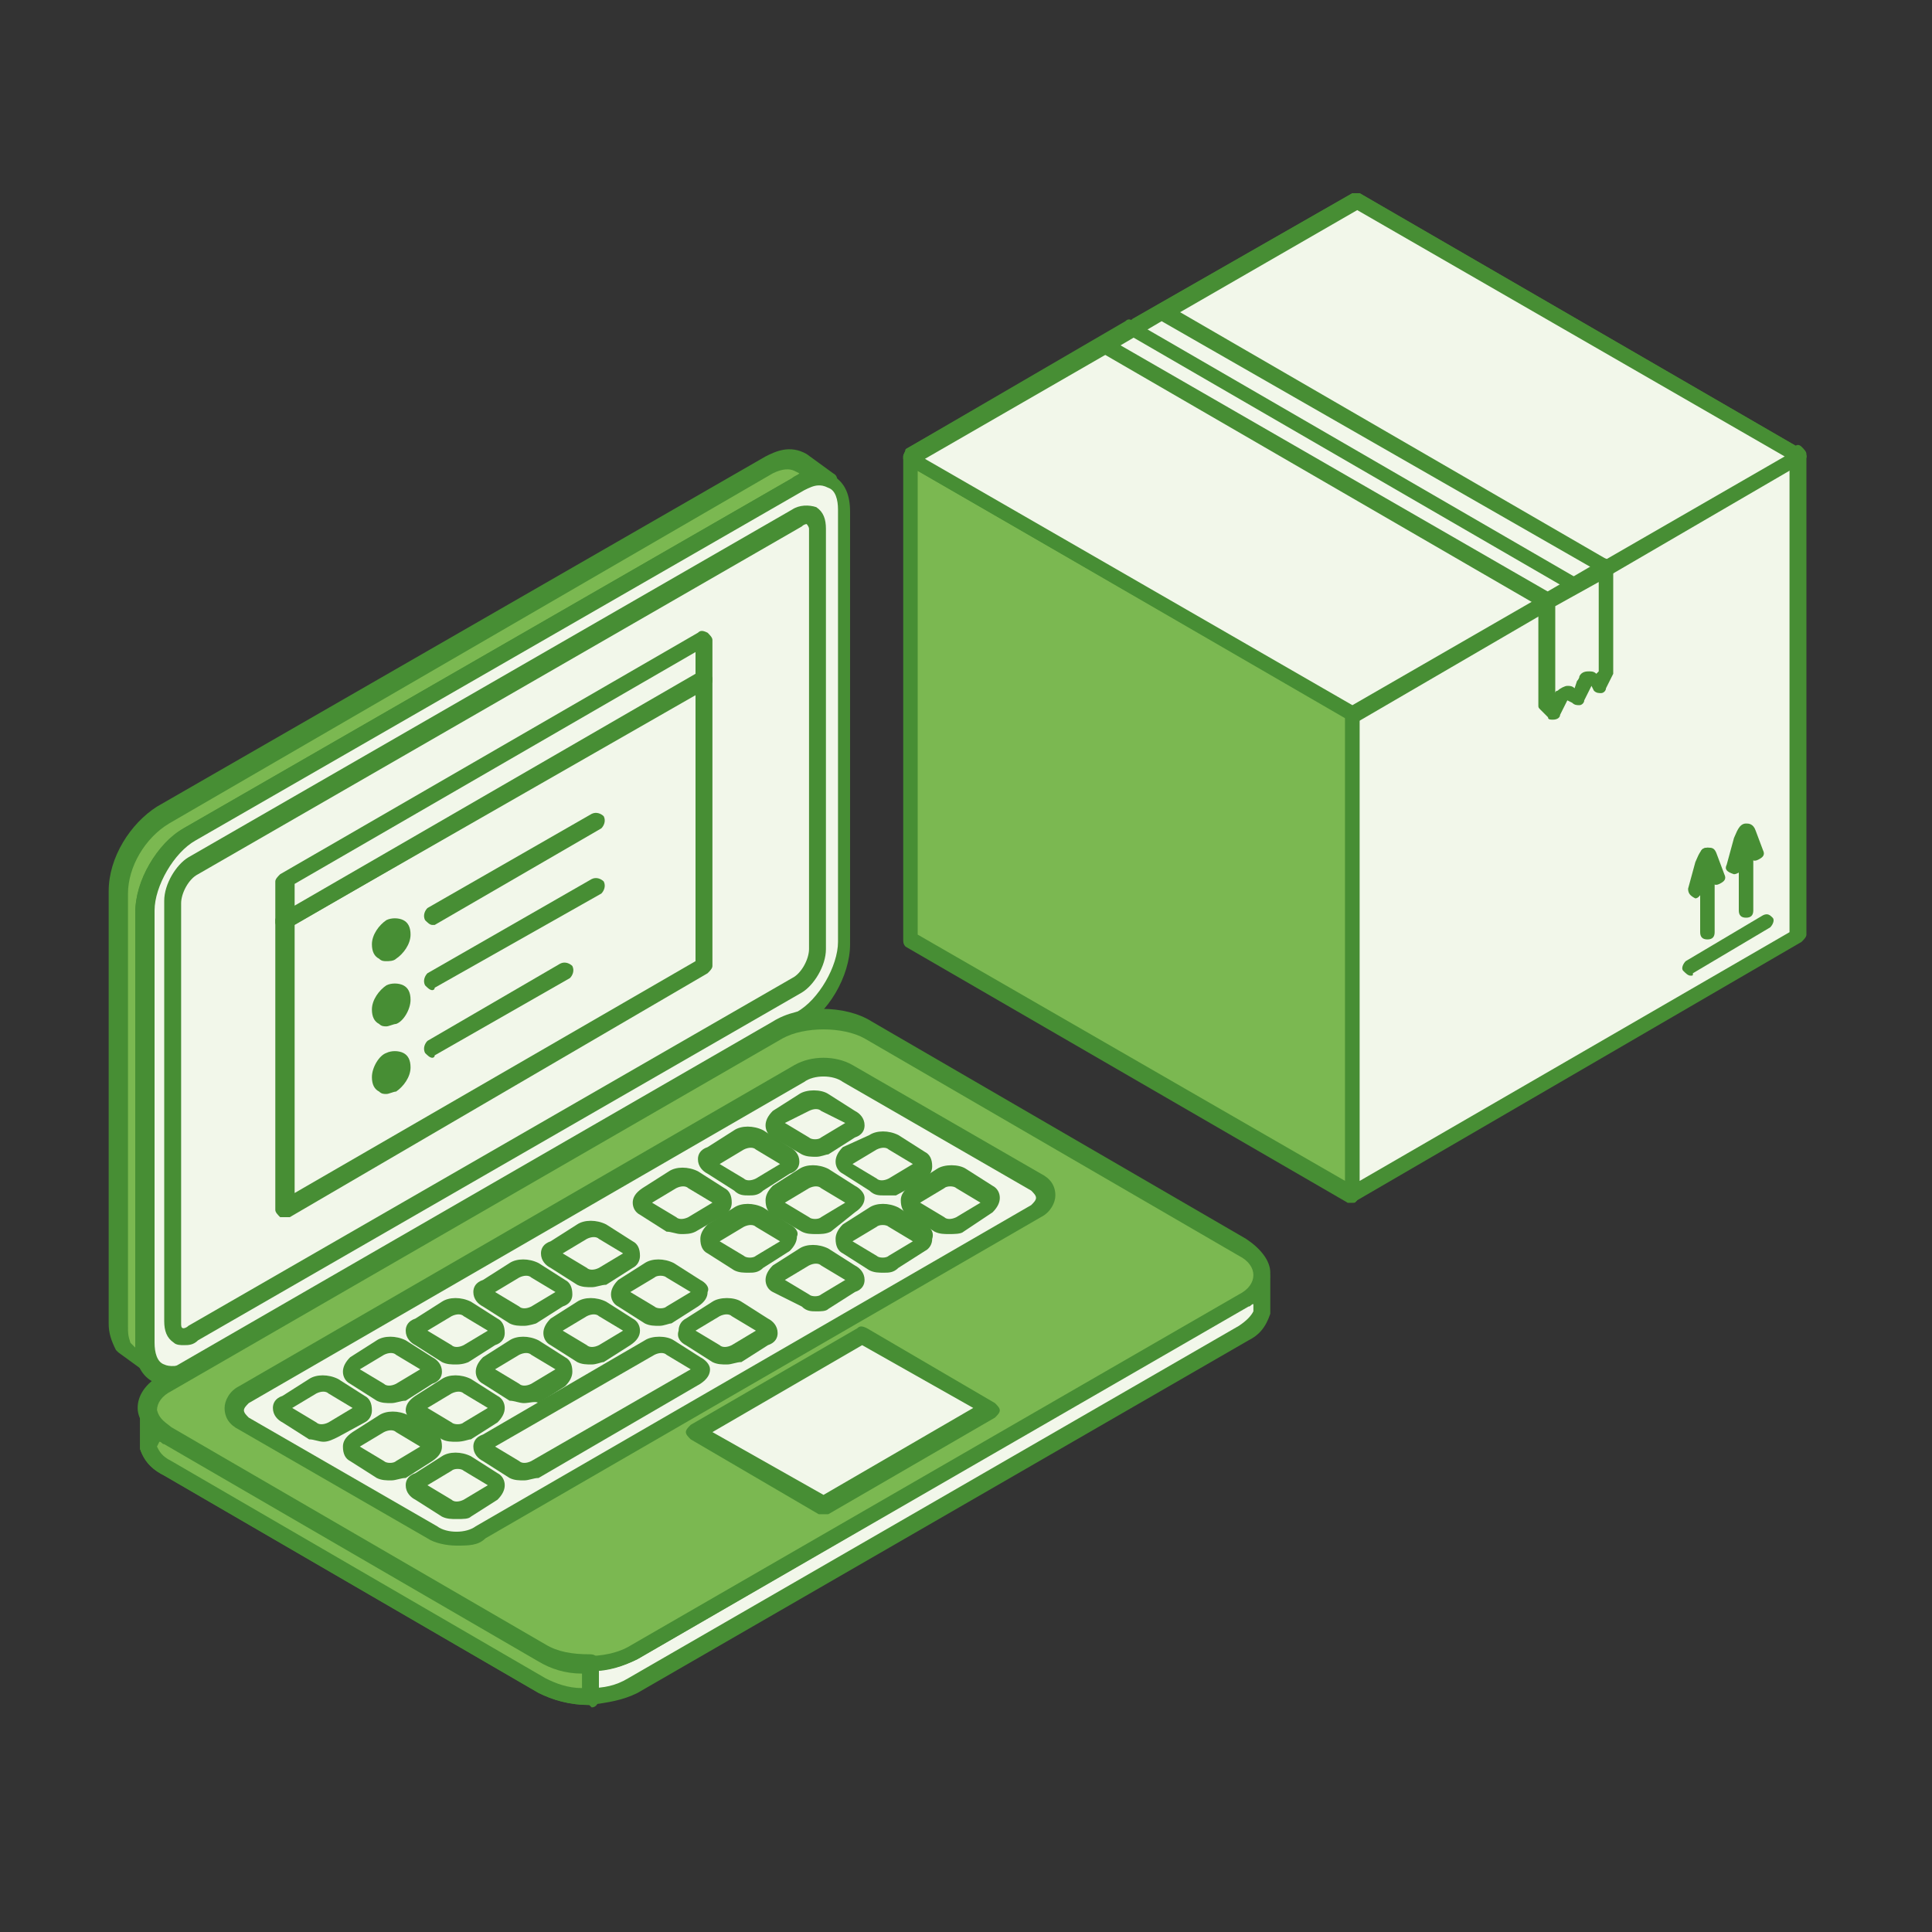 <?xml version="1.0" encoding="iso-8859-1"?>
<!-- Generator: Adobe Illustrator 26.1.0, SVG Export Plug-In . SVG Version: 6.00 Build 0)  -->
<svg version="1.1" id="Layer_1" xmlns="http://www.w3.org/2000/svg" xmlns:xlink="http://www.w3.org/1999/xlink" x="0px" y="0px"
	 viewBox="0 0 80 80" style="enable-background:new 0 0 80 80;" xml:space="preserve">
<rect x="0" y="0" width="80" height="80" fill="#333333" stroke="none"/>
<g id="business_x5F_process11">
	<g>
		<path style="fill-rule:evenodd;clip-rule:evenodd;fill:#7BB851;" d="M6.2,56.6l-1.1-0.8c-0.2-0.3-0.2-0.6-0.2-0.9V37
			c0-1.2,0.8-2.6,1.9-3.2L32,19.2c0.4-0.2,0.9-0.4,1.3-0.1l1.1,0.8c-0.5-0.2-0.9-0.1-1.3,0.1L7.9,34.5c-1.1,0.6-1.8,2-1.9,3.2v17.9
			C6,56,6.1,56.3,6.2,56.6z"/>
		<path style="fill-rule:evenodd;clip-rule:evenodd;fill:#478E34;" d="M5.4,55.6l0.2,0.2c0,0,0,0,0-0.1V37.8c0-1.4,0.9-2.8,2-3.5
			l25.2-14.5c0.1-0.1,0.2-0.1,0.3-0.2l-0.2-0.1c-0.2-0.1-0.5-0.1-0.9,0.1L7,34.1c-1,0.6-1.7,1.8-1.7,2.9v17.9
			C5.3,55.2,5.3,55.3,5.4,55.6L5.4,55.6z M6.2,56.9c-0.1,0-0.1,0-0.2-0.1L4.9,56l-0.1-0.1c-0.2-0.4-0.3-0.7-0.3-1.1V36.9
			c0-1.4,0.9-2.8,2-3.5l25.2-14.5c0.4-0.2,1-0.5,1.7-0.1l1.1,0.8c0.2,0.1,0.2,0.3,0.1,0.5c-0.1,0.2-0.3,0.2-0.5,0.1
			c-0.3-0.1-0.6-0.1-1,0.1l-25,14.5c-1,0.6-1.7,1.8-1.7,2.9v17.9c0,0.3,0,0.5,0.2,0.7c0.1,0.1,0.1,0.3-0.1,0.4
			C6.4,56.9,6.3,56.9,6.2,56.9z"/>
		<path style="fill-rule:evenodd;clip-rule:evenodd;fill:#F2F7EA;" d="M7.9,34.5L33.1,20c1-0.6,1.9-0.1,1.9,1.1V39
			c0,1.2-0.8,2.6-1.9,3.2L7.9,56.7c-1,0.6-1.9,0.1-1.9-1.1V37.7C6,36.6,6.9,35.1,7.9,34.5z"/>
		<path style="fill-rule:evenodd;clip-rule:evenodd;fill:#478E34;" d="M7.9,34.5L7.9,34.5L7.9,34.5L7.9,34.5z M33.9,20.1
			c-0.2,0-0.4,0.1-0.6,0.2L8.1,34.8l0,0c-0.9,0.5-1.7,1.9-1.7,2.9v17.9c0,0.4,0.1,0.8,0.4,0.9c0.2,0.1,0.6,0.1,1-0.1L33,41.9
			c0.9-0.5,1.7-1.9,1.7-2.9V21.1c0-0.4-0.1-0.8-0.4-0.9C34.1,20.1,34,20.1,33.9,20.1L33.9,20.1z M7,57.4c-0.2,0-0.5-0.1-0.7-0.2
			c-0.5-0.3-0.7-0.8-0.7-1.5V37.8c0-1.3,0.9-2.9,2-3.5l25.2-14.5c0.6-0.4,1.2-0.4,1.7-0.1s0.7,0.8,0.7,1.5v17.9
			c0,1.3-0.9,2.9-2.1,3.5L8.1,57C7.7,57.3,7.4,57.4,7,57.4z"/>
		<path style="fill-rule:evenodd;clip-rule:evenodd;fill:#F2F7EA;" d="M8,35.9l6.6-3.8L33,21.5c0.5-0.3,0.9-0.1,0.9,0.5v17.4
			c0,0.5-0.4,1.2-0.9,1.5L12.3,52.8L8,55.3c-0.5,0.3-0.9,0.1-0.9-0.5V37.4C7.1,36.8,7.5,36.1,8,35.9z"/>
		<path style="fill-rule:evenodd;clip-rule:evenodd;fill:#478E34;" d="M8,35.9L8,35.9L8,35.9L8,35.9z M33.4,21.7c0,0-0.1,0-0.2,0.1
			l-25,14.4l0,0c-0.4,0.2-0.7,0.8-0.7,1.2v17.4c0,0.1,0,0.2,0.1,0.2c0,0,0.1,0,0.2-0.1l25-14.4c0.4-0.2,0.7-0.8,0.7-1.2V21.9
			C33.5,21.8,33.4,21.7,33.4,21.7L33.4,21.7L33.4,21.7z M7.6,55.7c-0.1,0-0.3,0-0.4-0.1c-0.3-0.2-0.4-0.5-0.4-0.9V37.3
			c0-0.7,0.5-1.5,1-1.8l25-14.4c0.3-0.2,0.7-0.2,1-0.1c0.3,0.2,0.4,0.5,0.4,0.9v17.4c0,0.7-0.5,1.5-1,1.8l-25,14.4
			C8,55.7,7.8,55.7,7.6,55.7z"/>
		<polygon style="fill-rule:evenodd;clip-rule:evenodd;fill:#F2F7EA;" points="11.8,38.1 29.1,28.1 29.1,40.1 11.8,50.1 		"/>
		<path style="fill-rule:evenodd;clip-rule:evenodd;fill:#478E34;" d="M12.2,38.3v11.1l16.6-9.6V28.7L12.2,38.3L12.2,38.3z
			 M11.8,50.4c-0.1,0-0.1,0-0.2,0c-0.1-0.1-0.2-0.2-0.2-0.3v-12c0-0.1,0.1-0.2,0.2-0.3l17.3-10c0.1-0.1,0.2-0.1,0.4,0
			c0.1,0.1,0.2,0.2,0.2,0.3V40c0,0.1-0.1,0.2-0.2,0.3L12,50.4C11.9,50.4,11.9,50.4,11.8,50.4z"/>
		<polygon style="fill-rule:evenodd;clip-rule:evenodd;fill:#F2F7EA;" points="11.8,38.1 29.1,28.1 29.1,26.4 11.8,36.4 		"/>
		<path style="fill-rule:evenodd;clip-rule:evenodd;fill:#478E34;" d="M12.2,36.6v0.9l16.6-9.6V27L12.2,36.6L12.2,36.6z M11.8,38.5
			c-0.1,0-0.1,0-0.2,0c-0.1-0.1-0.2-0.2-0.2-0.3v-1.7c0-0.1,0.1-0.2,0.2-0.3l17.3-10c0.1-0.1,0.2-0.1,0.4,0c0.1,0.1,0.2,0.2,0.2,0.3
			v1.7c0,0.1-0.1,0.2-0.2,0.3L12,38.4C11.9,38.5,11.9,38.5,11.8,38.5z"/>
		<path style="fill-rule:evenodd;clip-rule:evenodd;fill:#F2F7EA;" d="M16.2,38.4L16.2,38.4c0.2-0.1,0.4,0,0.4,0.2l0,0
			c0,0.3-0.2,0.6-0.4,0.7l0,0c-0.2,0.1-0.4,0-0.4-0.2l0,0C15.8,38.9,16,38.6,16.2,38.4z"/>
		<path style="fill-rule:evenodd;clip-rule:evenodd;fill:#478E34;" d="M16.2,38.4L16.2,38.4L16.2,38.4L16.2,38.4z M16,39.8
			c-0.1,0-0.2,0-0.3-0.1c-0.2-0.1-0.3-0.3-0.3-0.6c0-0.4,0.3-0.8,0.6-1c0.2-0.1,0.5-0.1,0.7,0s0.3,0.3,0.3,0.6c0,0.4-0.3,0.8-0.6,1
			C16.3,39.8,16.1,39.8,16,39.8z"/>
		<path style="fill-rule:evenodd;clip-rule:evenodd;fill:#F2F7EA;" d="M16.2,41.1L16.2,41.1c0.2-0.1,0.4,0,0.4,0.2l0,0
			c0,0.3-0.2,0.6-0.4,0.7l0,0c-0.2,0.1-0.4,0-0.4-0.2l0,0C15.8,41.5,16,41.2,16.2,41.1z"/>
		<path style="fill-rule:evenodd;clip-rule:evenodd;fill:#478E34;" d="M16.2,41.1L16.2,41.1L16.2,41.1L16.2,41.1z M16,42.5
			c-0.1,0-0.2,0-0.3-0.1c-0.2-0.1-0.3-0.3-0.3-0.6c0-0.4,0.3-0.8,0.6-1c0.2-0.1,0.5-0.1,0.7,0s0.3,0.3,0.3,0.6c0,0.4-0.3,0.9-0.6,1
			C16.3,42.4,16.1,42.5,16,42.5z"/>
		<path style="fill-rule:evenodd;clip-rule:evenodd;fill:#F2F7EA;" d="M16.2,43.9L16.2,43.9c0.2-0.1,0.4,0,0.4,0.2l0,0
			c0,0.3-0.2,0.6-0.4,0.7l0,0c-0.2,0.1-0.4,0-0.4-0.2l0,0C15.8,44.3,16,44,16.2,43.9z"/>
		<path style="fill-rule:evenodd;clip-rule:evenodd;fill:#478E34;" d="M16.2,43.9L16.2,43.9L16.2,43.9L16.2,43.9z M16,45.3
			c-0.1,0-0.2,0-0.3-0.1c-0.2-0.1-0.3-0.3-0.3-0.6c0-0.4,0.3-0.9,0.6-1c0.2-0.1,0.5-0.1,0.7,0s0.3,0.3,0.3,0.6c0,0.4-0.3,0.8-0.6,1
			C16.3,45.2,16.1,45.3,16,45.3z"/>
		<path style="fill-rule:evenodd;clip-rule:evenodd;fill:#F2F7EA;" d="M52.3,52.9v1.4c-0.1,0.4-0.4,0.6-0.7,0.9L26.2,69.8
			c-0.6,0.3-1.1,0.4-1.7,0.4c-0.7,0-1.4-0.1-2-0.4L7,60.8c-0.4-0.2-0.6-0.5-0.7-0.9v-1.4c0.1,0.4,0.4,0.6,0.7,0.9l15.5,9
			c0.6,0.3,1.3,0.5,2,0.4c0.6,0,1.2-0.1,1.7-0.4l25.3-14.6C51.9,53.6,52.1,53.3,52.3,52.9z"/>
		<path style="fill-rule:evenodd;clip-rule:evenodd;fill:#478E34;" d="M6.5,59.9c0.1,0.2,0.2,0.4,0.6,0.6l15.5,9
			c0.5,0.3,1.1,0.4,1.8,0.4c0.6,0,1.1-0.1,1.6-0.4l25.3-14.6c0.3-0.2,0.5-0.4,0.6-0.6V54c-0.1,0-0.1,0.1-0.2,0.1L26.4,68.7
			c-0.6,0.3-1.2,0.5-1.9,0.5c-0.9,0-1.6-0.1-2.2-0.5l-15.5-9c-0.1,0-0.1-0.1-0.2-0.1L6.5,59.9L6.5,59.9z M24.4,70.6
			c-0.8,0-1.5-0.2-2.1-0.5l-15.5-9c-0.4-0.2-0.8-0.5-1-1.1v-0.1v-1.4c0-0.2,0.1-0.3,0.3-0.4c0.2,0,0.3,0.1,0.4,0.3
			c0.1,0.3,0.2,0.4,0.6,0.7l15.5,9c0.5,0.3,1.1,0.4,1.8,0.4c0.6,0,1.1-0.1,1.6-0.4l25.3-14.6c0.3-0.2,0.5-0.4,0.6-0.7
			c0-0.2,0.2-0.3,0.4-0.3s0.3,0.2,0.3,0.4v1.4v0.1c-0.2,0.6-0.5,0.9-0.9,1.1L26.4,70.1C25.8,70.4,25.2,70.5,24.4,70.6L24.4,70.6z"/>
		<path style="fill-rule:evenodd;clip-rule:evenodd;fill:#7BB851;" d="M6.9,57.2l25.3-14.6c1-0.6,2.7-0.6,3.8,0l15.5,9
			c1,0.6,1,1.6,0,2.2L26.2,68.4c-1,0.6-2.7,0.6-3.8,0l-15.5-9C5.9,58.8,5.9,57.8,6.9,57.2z"/>
		<path style="fill-rule:evenodd;clip-rule:evenodd;fill:#478E34;" d="M6.9,57.2L6.9,57.2L6.9,57.2L6.9,57.2z M7.1,57.6
			c-0.4,0.2-0.6,0.5-0.6,0.8s0.2,0.6,0.6,0.8l15.5,9c0.9,0.5,2.5,0.5,3.4,0l25.3-14.6c0.4-0.2,0.6-0.5,0.6-0.8s-0.2-0.6-0.6-0.8
			l-15.5-9c-0.9-0.5-2.5-0.5-3.4,0L7.1,57.6L7.1,57.6L7.1,57.6z M24.3,69.2c-0.7,0-1.5-0.2-2.1-0.5l-15.5-9c-0.6-0.4-1-0.9-1-1.4
			s0.3-1,1-1.4L32,42.3c1.1-0.7,3-0.7,4.1,0l15.5,9c0.6,0.4,1,0.9,1,1.4s-0.3,1-1,1.4L26.4,68.7C25.8,69,25.1,69.2,24.3,69.2z"/>
		<polygon style="fill-rule:evenodd;clip-rule:evenodd;fill:#F2F7EA;" points="34.1,62.4 41,58.4 35.7,55.3 28.8,59.3 		"/>
		<path style="fill-rule:evenodd;clip-rule:evenodd;fill:#478E34;" d="M29.5,59.3l4.6,2.6l6.2-3.6l-4.6-2.6L29.5,59.3L29.5,59.3z
			 M34.1,62.7c-0.1,0-0.1,0-0.2,0l-5.3-3.1c-0.1-0.1-0.2-0.2-0.2-0.3s0.1-0.2,0.2-0.3l6.9-4c0.1-0.1,0.2-0.1,0.4,0l5.3,3.1
			c0.1,0.1,0.2,0.2,0.2,0.3s-0.1,0.2-0.2,0.3l-6.9,4C34.2,62.7,34.2,62.7,34.1,62.7z"/>
		<path style="fill-rule:evenodd;clip-rule:evenodd;fill:#F2F7EA;" d="M10.1,57.8c7.7-4.4,15.3-8.9,23-13.3c0.6-0.3,1.5-0.3,2,0
			l7.8,4.5c0.5,0.3,0.5,0.8,0,1.2c-7.7,4.4-15.3,8.9-23,13.3c-0.6,0.3-1.5,0.3-2,0L10.1,59C9.5,58.6,9.5,58.1,10.1,57.8z"/>
		<path style="fill-rule:evenodd;clip-rule:evenodd;fill:#478E34;" d="M10.1,57.8l0.2,0.3c-0.1,0.1-0.2,0.2-0.2,0.3s0.1,0.2,0.2,0.3
			l7.8,4.5c0.4,0.3,1.2,0.3,1.6,0l23-13.3c0.1-0.1,0.2-0.2,0.2-0.3s-0.1-0.2-0.2-0.3l-7.8-4.5c-0.4-0.3-1.2-0.3-1.6,0l-23,13.3
			L10.1,57.8L10.1,57.8z M18.9,64c-0.4,0-0.9-0.1-1.2-0.3l-7.8-4.5c-0.4-0.2-0.6-0.5-0.6-0.9c0-0.3,0.2-0.7,0.6-0.9l23-13.3
			c0.7-0.4,1.7-0.4,2.4,0l7.8,4.5c0.4,0.2,0.6,0.5,0.6,0.9c0,0.3-0.2,0.7-0.6,0.9l-23,13.3C19.8,64,19.4,64,18.9,64z"/>
		<path style="fill-rule:evenodd;clip-rule:evenodd;fill:#F2F7EA;" d="M20.2,56.5l1.1-0.7c0.2-0.1,0.6-0.1,0.8,0l1.1,0.7
			c0.2,0.1,0.2,0.3,0,0.5l-1.1,0.7c-0.2,0.1-0.6,0.1-0.8,0L20.2,57C20,56.8,20,56.6,20.2,56.5z"/>
		<path style="fill-rule:evenodd;clip-rule:evenodd;fill:#478E34;" d="M20.5,56.7l1,0.6c0.1,0.1,0.3,0.1,0.5,0l1-0.6l-1-0.6
			c-0.1-0.1-0.3-0.1-0.5,0L20.5,56.7L20.5,56.7z M21.7,58.1c-0.2,0-0.4-0.1-0.6-0.1L20,57.3c-0.2-0.1-0.3-0.3-0.3-0.5
			s0.1-0.4,0.3-0.6l0,0l1.1-0.7c0.3-0.2,0.8-0.2,1.2,0l1.1,0.7c0.2,0.1,0.3,0.3,0.3,0.6c0,0.2-0.1,0.4-0.3,0.6l-1.1,0.7
			C22.2,58,21.9,58.1,21.7,58.1z"/>
		<path style="fill-rule:evenodd;clip-rule:evenodd;fill:#F2F7EA;" d="M15.7,59l-1.1,0.7c-0.2,0.1-0.2,0.3,0,0.5l1.1,0.7
			c0.2,0.1,0.6,0.1,0.8,0l1.1-0.7c0.2-0.1,0.2-0.3,0-0.5l-1-0.7C16.3,58.9,16,58.9,15.7,59z"/>
		<path style="fill-rule:evenodd;clip-rule:evenodd;fill:#478E34;" d="M14.9,59.9l1,0.6c0.1,0.1,0.4,0.1,0.5,0l1-0.6l-1-0.6
			c-0.1-0.1-0.3-0.1-0.5,0L14.9,59.9L14.9,59.9z M16.2,61.3c-0.2,0-0.4,0-0.6-0.1l-1.1-0.7c-0.2-0.1-0.3-0.3-0.3-0.6
			c0-0.2,0.1-0.4,0.4-0.6l1.1-0.7l0,0c0.3-0.2,0.8-0.2,1.2,0l1.1,0.7c0.2,0.1,0.3,0.3,0.3,0.6c0,0.2-0.1,0.4-0.4,0.6l-1.1,0.7
			C16.6,61.2,16.4,61.3,16.2,61.3z"/>
		<path style="fill-rule:evenodd;clip-rule:evenodd;fill:#F2F7EA;" d="M18.5,60.7l-1.1,0.7c-0.2,0.1-0.2,0.3,0,0.5l1.1,0.7
			c0.2,0.1,0.6,0.1,0.8,0l1.1-0.6c0.2-0.1,0.2-0.3,0-0.5l-1.1-0.7C19.1,60.5,18.8,60.5,18.5,60.7z"/>
		<path style="fill-rule:evenodd;clip-rule:evenodd;fill:#478E34;" d="M17.7,61.5l1,0.6c0.1,0.1,0.3,0.1,0.5,0l1-0.6l-1-0.6
			c-0.1-0.1-0.4-0.1-0.5,0L17.7,61.5L17.7,61.5z M18.9,62.9c-0.2,0-0.4,0-0.6-0.1l-1.1-0.7c-0.2-0.1-0.4-0.3-0.4-0.6
			c0-0.2,0.1-0.4,0.4-0.5l1.1-0.7l0,0c0.3-0.2,0.8-0.2,1.2,0l1.1,0.7c0.2,0.1,0.3,0.3,0.3,0.5s-0.1,0.4-0.3,0.6l-1.1,0.7
			C19.4,62.9,19.2,62.9,18.9,62.9z"/>
		<path style="fill-rule:evenodd;clip-rule:evenodd;fill:#F2F7EA;" d="M16.6,57.6l1.1-0.7c0.2-0.1,0.2-0.3,0-0.5l-1.1-0.7
			c-0.2-0.1-0.6-0.1-0.8,0l-1.1,0.7c-0.2,0.1-0.2,0.3,0,0.5l1.1,0.7C16,57.7,16.3,57.7,16.6,57.6z"/>
		<path style="fill-rule:evenodd;clip-rule:evenodd;fill:#478E34;" d="M14.9,56.7l1,0.6c0.1,0.1,0.3,0.1,0.5,0l1-0.6l-1-0.6
			c-0.1-0.1-0.3-0.1-0.5,0L14.9,56.7L14.9,56.7z M16.6,57.6L16.6,57.6L16.6,57.6L16.6,57.6z M16.2,58.1c-0.2,0-0.4,0-0.6-0.1
			l-1.1-0.7c-0.2-0.1-0.3-0.3-0.3-0.5s0.1-0.4,0.3-0.6l1.1-0.7c0.3-0.2,0.8-0.2,1.2,0l1.1,0.7c0.2,0.1,0.4,0.3,0.4,0.6
			c0,0.2-0.1,0.4-0.4,0.5L16.8,58l0,0C16.6,58,16.4,58.1,16.2,58.1z"/>
		<path style="fill-rule:evenodd;clip-rule:evenodd;fill:#F2F7EA;" d="M19.4,56l1.1-0.7c0.2-0.1,0.2-0.3,0-0.5l-1.1-0.7
			c-0.2-0.1-0.6-0.1-0.8,0l-1.1,0.7c-0.2,0.1-0.2,0.3,0,0.5l1.1,0.7C18.8,56.1,19.1,56.1,19.4,56z"/>
		<path style="fill-rule:evenodd;clip-rule:evenodd;fill:#478E34;" d="M17.7,55.1l1,0.6c0.1,0.1,0.3,0.1,0.5,0l1-0.6l-1-0.6
			c-0.1-0.1-0.3-0.1-0.5,0L17.7,55.1L17.7,55.1z M19.4,56L19.4,56L19.4,56L19.4,56z M18.9,56.5c-0.2,0-0.4,0-0.6-0.1l-1.1-0.7
			c-0.2-0.1-0.4-0.3-0.4-0.6c0-0.2,0.1-0.4,0.4-0.5l1.1-0.7c0.3-0.2,0.8-0.2,1.2,0l1.1,0.7c0.2,0.1,0.3,0.3,0.3,0.6
			c0,0.2-0.1,0.4-0.4,0.5l-1.1,0.7l0,0C19.4,56.4,19.2,56.5,18.9,56.5z"/>
		<path style="fill-rule:evenodd;clip-rule:evenodd;fill:#F2F7EA;" d="M14.9,58.6l-1.1,0.7c-0.2,0.1-0.6,0.1-0.8,0l-1.1-0.7
			c-0.2-0.1-0.2-0.3,0-0.5l1.1-0.7c0.2-0.1,0.6-0.1,0.8,0l1.1,0.7C15.1,58.2,15.1,58.4,14.9,58.6z"/>
		<path style="fill-rule:evenodd;clip-rule:evenodd;fill:#478E34;" d="M12.1,58.3l1,0.6c0.1,0.1,0.3,0.1,0.5,0l1-0.6l-1-0.6
			c-0.1-0.1-0.3-0.1-0.5,0L12.1,58.3L12.1,58.3z M13.4,59.7c-0.2,0-0.4-0.1-0.6-0.1l-1.1-0.7c-0.2-0.1-0.4-0.3-0.4-0.6
			c0-0.2,0.1-0.4,0.4-0.5l1.1-0.7c0.3-0.2,0.8-0.2,1.2,0l1.1,0.7c0.2,0.1,0.3,0.3,0.3,0.6c0,0.2-0.1,0.4-0.3,0.5L14,59.5
			C13.8,59.6,13.6,59.7,13.4,59.7z"/>
		<path style="fill-rule:evenodd;clip-rule:evenodd;fill:#F2F7EA;" d="M17.4,58.1l1.1-0.7c0.2-0.1,0.6-0.1,0.8,0l1.1,0.7
			c0.2,0.1,0.2,0.3,0,0.5l-1.1,0.7c-0.2,0.1-0.6,0.1-0.8,0l-1.1-0.7C17.2,58.4,17.2,58.2,17.4,58.1z"/>
		<path style="fill-rule:evenodd;clip-rule:evenodd;fill:#478E34;" d="M17.7,58.3l1,0.6c0.1,0.1,0.4,0.1,0.5,0l1-0.6l-1-0.6
			c-0.1-0.1-0.3-0.1-0.5,0L17.7,58.3L17.7,58.3z M18.9,59.7c-0.2,0-0.4,0-0.6-0.1l-1.1-0.7c-0.2-0.1-0.4-0.3-0.4-0.5
			s0.1-0.4,0.4-0.6l0,0l1.1-0.7c0.3-0.2,0.8-0.2,1.2,0l1.1,0.7c0.2,0.1,0.3,0.3,0.3,0.5s-0.1,0.4-0.3,0.6l-1.1,0.7
			C19.4,59.6,19.2,59.7,18.9,59.7z"/>
		<path style="fill-rule:evenodd;clip-rule:evenodd;fill:#F2F7EA;" d="M25.8,53.3l1.1-0.7c0.2-0.1,0.6-0.1,0.8,0l1.1,0.7
			c0.2,0.1,0.2,0.3,0,0.5l-1.1,0.7c-0.2,0.1-0.6,0.1-0.8,0l-1.1-0.7C25.5,53.6,25.5,53.4,25.8,53.3z"/>
		<path style="fill-rule:evenodd;clip-rule:evenodd;fill:#478E34;" d="M25.8,53.3L25.8,53.3L25.8,53.3L25.8,53.3z M26.1,53.5l1,0.6
			c0.1,0.1,0.4,0.1,0.5,0l1-0.6l-1-0.6c-0.1-0.1-0.4-0.1-0.5,0L26.1,53.5L26.1,53.5z M27.3,54.9c-0.2,0-0.4,0-0.6-0.1l-1.1-0.7
			c-0.2-0.1-0.3-0.3-0.3-0.5s0.1-0.4,0.3-0.6l1.1-0.7c0.3-0.2,0.8-0.2,1.2,0L29,53c0.2,0.1,0.4,0.3,0.3,0.5c0,0.2-0.1,0.4-0.4,0.6
			l-1.1,0.7C27.7,54.8,27.5,54.9,27.3,54.9z"/>
		<path style="fill-rule:evenodd;clip-rule:evenodd;fill:#F2F7EA;" d="M28.5,54.9l1.1-0.7c0.2-0.1,0.6-0.1,0.8,0l1.1,0.7
			c0.2,0.1,0.2,0.3,0,0.5l-1,0.6c-0.2,0.1-0.6,0.1-0.8,0l-1.1-0.7C28.3,55.2,28.3,55,28.5,54.9z"/>
		<path style="fill-rule:evenodd;clip-rule:evenodd;fill:#478E34;" d="M28.5,54.9L28.5,54.9L28.5,54.9L28.5,54.9z M28.8,55.1l1,0.6
			c0.1,0.1,0.3,0.1,0.5,0l1-0.6l-1-0.6c-0.1-0.1-0.3-0.1-0.5,0L28.8,55.1L28.8,55.1z M30.1,56.5c-0.2,0-0.4,0-0.6-0.1l-1.1-0.7
			c-0.2-0.1-0.4-0.3-0.3-0.6c0-0.2,0.1-0.4,0.3-0.5l1.1-0.7c0.3-0.2,0.9-0.2,1.2,0l1.1,0.7c0.2,0.1,0.4,0.3,0.4,0.6
			c0,0.2-0.1,0.4-0.4,0.5l-1.1,0.7C30.5,56.4,30.3,56.5,30.1,56.5z"/>
		<path style="fill-rule:evenodd;clip-rule:evenodd;fill:#F2F7EA;" d="M22.1,54.4l1.1-0.7c0.2-0.1,0.2-0.3,0-0.5l-1.1-0.7
			c-0.2-0.1-0.6-0.1-0.8,0l-1.1,0.6c-0.2,0.1-0.2,0.3,0,0.5l1.1,0.7C21.5,54.5,21.9,54.5,22.1,54.4z"/>
		<path style="fill-rule:evenodd;clip-rule:evenodd;fill:#478E34;" d="M20.5,53.5l1,0.6c0.1,0.1,0.3,0.1,0.5,0l0,0l1-0.6l-1-0.6
			c-0.1-0.1-0.3-0.1-0.5,0L20.5,53.5L20.5,53.5z M21.7,54.9c-0.2,0-0.4,0-0.6-0.1L20,54.1c-0.2-0.1-0.4-0.3-0.4-0.6
			c0-0.2,0.1-0.4,0.4-0.5l1.1-0.7c0.3-0.2,0.8-0.2,1.2,0l1.1,0.7c0.2,0.1,0.3,0.3,0.3,0.6c0,0.2-0.1,0.4-0.4,0.5l-1.1,0.7
			C22.2,54.8,21.9,54.9,21.7,54.9z"/>
		<path style="fill-rule:evenodd;clip-rule:evenodd;fill:#F2F7EA;" d="M24.9,52.8l1.1-0.7c0.2-0.1,0.2-0.3,0-0.5L24.9,51
			c-0.2-0.1-0.6-0.1-0.8,0L23,51.7c-0.2,0.1-0.2,0.3,0,0.5l1.1,0.7C24.3,52.9,24.7,52.9,24.9,52.8z"/>
		<path style="fill-rule:evenodd;clip-rule:evenodd;fill:#478E34;" d="M23.3,51.9l1,0.6c0.1,0.1,0.3,0.1,0.5,0l1-0.6l-1-0.6
			c-0.1-0.1-0.3-0.1-0.5,0L23.3,51.9L23.3,51.9z M24.9,52.8L24.9,52.8L24.9,52.8L24.9,52.8z M24.5,53.3c-0.2,0-0.4,0-0.6-0.1
			l-1.1-0.7c-0.2-0.1-0.4-0.3-0.4-0.6c0-0.2,0.1-0.4,0.4-0.5l1.1-0.7c0.3-0.2,0.8-0.2,1.2,0l1.1,0.7c0.2,0.1,0.3,0.3,0.3,0.6
			c0,0.2-0.1,0.4-0.3,0.5l-1.1,0.7l0,0C24.9,53.2,24.7,53.3,24.5,53.3z"/>
		<path style="fill-rule:evenodd;clip-rule:evenodd;fill:#F2F7EA;" d="M23,54.9l1.1-0.7c0.2-0.1,0.6-0.1,0.8,0l1.1,0.7
			c0.2,0.1,0.2,0.3,0,0.5L24.9,56c-0.2,0.1-0.6,0.1-0.8,0L23,55.4C22.7,55.2,22.7,55,23,54.9z"/>
		<path style="fill-rule:evenodd;clip-rule:evenodd;fill:#478E34;" d="M23,54.9L23,54.9L23,54.9L23,54.9z M23.3,55.1l1,0.6
			c0.1,0.1,0.3,0.1,0.5,0l1-0.6l-1-0.6c-0.1-0.1-0.3-0.1-0.5,0L23.3,55.1L23.3,55.1z M24.5,56.5c-0.2,0-0.4,0-0.6-0.1l-1.1-0.7
			c-0.2-0.1-0.3-0.3-0.3-0.5s0.1-0.4,0.3-0.6l1.1-0.7c0.3-0.2,0.8-0.2,1.2,0l1.1,0.7c0.2,0.1,0.3,0.3,0.3,0.5s-0.1,0.4-0.4,0.6
			L25,56.4C24.9,56.4,24.7,56.5,24.5,56.5z"/>
		<path style="fill-rule:evenodd;clip-rule:evenodd;fill:#F2F7EA;" d="M20.2,59.7l6.7-3.9c0.2-0.1,0.6-0.1,0.8,0l1.1,0.7
			c0.2,0.1,0.2,0.3,0,0.5l-6.7,3.9c-0.2,0.1-0.6,0.1-0.8,0l-1.1-0.7C20,60,20,59.8,20.2,59.7z"/>
		<path style="fill-rule:evenodd;clip-rule:evenodd;fill:#478E34;" d="M20.5,59.9l1,0.6c0.1,0.1,0.3,0.1,0.5,0l6.6-3.8l-1-0.6
			c-0.1-0.1-0.3-0.1-0.5,0L20.5,59.9L20.5,59.9z M21.7,61.3c-0.2,0-0.4,0-0.6-0.1L20,60.5c-0.2-0.1-0.4-0.3-0.4-0.6
			c0-0.2,0.1-0.4,0.4-0.5l0,0l6.7-3.9c0.3-0.2,0.9-0.2,1.2,0l1.1,0.7c0.2,0.1,0.4,0.3,0.4,0.5s-0.1,0.4-0.4,0.6l-6.7,3.9
			C22.1,61.2,21.9,61.3,21.7,61.3z"/>
		<path style="fill-rule:evenodd;clip-rule:evenodd;fill:#F2F7EA;" d="M35,47.9l1.1-0.7c0.2-0.1,0.6-0.1,0.8,0l1.1,0.7
			c0.2,0.1,0.2,0.3,0,0.5l-1,0.7c-0.2,0.1-0.6,0.1-0.8,0L35,48.4C34.8,48.3,34.8,48.1,35,47.9z"/>
		<path style="fill-rule:evenodd;clip-rule:evenodd;fill:#478E34;" d="M35,47.9L35,47.9L35,47.9L35,47.9z M35.3,48.2l1,0.6
			c0.1,0.1,0.3,0.1,0.5,0l1-0.6l-1-0.6c-0.1-0.1-0.3-0.1-0.5,0L35.3,48.2L35.3,48.2z M36.6,49.5c-0.2,0-0.4,0-0.6-0.2l-1.1-0.7
			c-0.2-0.1-0.3-0.3-0.3-0.5s0.1-0.4,0.3-0.6L36,47c0.3-0.2,0.8-0.2,1.2,0l1.1,0.7c0.2,0.1,0.3,0.3,0.3,0.6c0,0.2-0.1,0.4-0.4,0.6
			l-1.1,0.6C37,49.5,36.8,49.5,36.6,49.5z"/>
		<path style="fill-rule:evenodd;clip-rule:evenodd;fill:#F2F7EA;" d="M37.8,49.5l1.1-0.7c0.2-0.1,0.6-0.1,0.8,0l1.1,0.7
			c0.2,0.1,0.2,0.3,0,0.5l-1.1,0.7c-0.2,0.1-0.6,0.1-0.8,0L37.8,50C37.6,49.9,37.6,49.7,37.8,49.5z"/>
		<path style="fill-rule:evenodd;clip-rule:evenodd;fill:#478E34;" d="M37.8,49.5L37.8,49.5L37.8,49.5L37.8,49.5z M38.1,49.8l1,0.6
			c0.1,0.1,0.3,0.1,0.5,0l1-0.6l-1-0.6c-0.1-0.1-0.4-0.1-0.5,0L38.1,49.8L38.1,49.8z M39.3,51.1c-0.2,0-0.4,0-0.6-0.1l-1.1-0.7
			c-0.2-0.1-0.3-0.3-0.3-0.6c0-0.2,0.1-0.4,0.4-0.6l1.1-0.7c0.3-0.2,0.9-0.2,1.2,0l1.1,0.7c0.2,0.1,0.3,0.3,0.3,0.5
			s-0.1,0.4-0.3,0.6L39.9,51C39.8,51.1,39.5,51.1,39.3,51.1z"/>
		<path style="fill-rule:evenodd;clip-rule:evenodd;fill:#F2F7EA;" d="M34.2,47.4l1.1-0.7c0.2-0.1,0.2-0.3,0-0.5l-1.1-0.7
			c-0.2-0.1-0.6-0.1-0.8,0l-1.1,0.7c-0.2,0.1-0.2,0.3,0,0.5l1.1,0.7C33.6,47.6,34,47.6,34.2,47.4z"/>
		<path style="fill-rule:evenodd;clip-rule:evenodd;fill:#478E34;" d="M32.5,46.5l1,0.6c0.1,0.1,0.4,0.1,0.5,0l0,0l1-0.6L34,46
			c-0.1-0.1-0.3-0.1-0.5,0L32.5,46.5L32.5,46.5z M33.8,47.9c-0.2,0-0.4,0-0.6-0.1L32,47.1c-0.2-0.1-0.3-0.3-0.3-0.5s0.1-0.4,0.3-0.6
			l1.1-0.7c0.3-0.2,0.9-0.2,1.2,0l1.1,0.7c0.2,0.1,0.4,0.3,0.4,0.6c0,0.2-0.1,0.4-0.4,0.5l-1.1,0.7C34.2,47.8,34,47.9,33.8,47.9z"/>
		<path style="fill-rule:evenodd;clip-rule:evenodd;fill:#F2F7EA;" d="M32.2,49.5l1.1-0.7c0.2-0.1,0.6-0.1,0.8,0l1.1,0.7
			c0.2,0.1,0.2,0.3,0,0.5l-1.1,0.7c-0.2,0.1-0.6,0.1-0.8,0L32.2,50C32,49.9,32,49.7,32.2,49.5z"/>
		<path style="fill-rule:evenodd;clip-rule:evenodd;fill:#478E34;" d="M32.2,49.5L32.2,49.5L32.2,49.5L32.2,49.5z M32.5,49.8l1,0.6
			c0.1,0.1,0.4,0.1,0.5,0l1-0.6l-1-0.6c-0.1-0.1-0.3-0.1-0.5,0L32.5,49.8L32.5,49.8z M33.8,51.1c-0.2,0-0.4,0-0.6-0.1L32,50.3
			c-0.2-0.1-0.3-0.3-0.3-0.6c0-0.2,0.1-0.4,0.3-0.6l1.1-0.7c0.3-0.2,0.8-0.2,1.2,0l1.1,0.7c0.2,0.1,0.4,0.3,0.4,0.5
			s-0.1,0.4-0.4,0.6l-1,0.8C34.2,51.1,34,51.1,33.8,51.1z"/>
		<path style="fill-rule:evenodd;clip-rule:evenodd;fill:#F2F7EA;" d="M35,51.1l1.1-0.7c0.2-0.1,0.6-0.1,0.8,0l1.1,0.7
			c0.2,0.1,0.2,0.3,0,0.5l-1,0.7c-0.2,0.1-0.6,0.1-0.8,0L35,51.6C34.8,51.5,34.8,51.3,35,51.1z"/>
		<path style="fill-rule:evenodd;clip-rule:evenodd;fill:#478E34;" d="M35,51.1L35,51.1L35,51.1L35,51.1z M35.3,51.4l1,0.6
			c0.1,0.1,0.4,0.1,0.5,0l1-0.6l-1-0.6c-0.1-0.1-0.4-0.1-0.5,0L35.3,51.4L35.3,51.4z M36.6,52.7c-0.2,0-0.4,0-0.6-0.1l-1.1-0.7
			c-0.2-0.1-0.3-0.3-0.3-0.6c0-0.2,0.1-0.4,0.3-0.6L36,50c0.3-0.2,0.8-0.2,1.2,0l1.1,0.7c0.2,0.1,0.4,0.3,0.3,0.6
			c0,0.2-0.1,0.4-0.3,0.5l-1.1,0.7C37,52.7,36.8,52.7,36.6,52.7z"/>
		<path style="fill-rule:evenodd;clip-rule:evenodd;fill:#F2F7EA;" d="M28.6,50.7l1.1-0.7c0.2-0.1,0.2-0.3,0-0.5l-1.1-0.7
			c-0.2-0.1-0.6-0.1-0.8,0l-1.1,0.7c-0.2,0.1-0.2,0.3,0,0.5l1.1,0.7C28,50.8,28.4,50.8,28.6,50.7z"/>
		<path style="fill-rule:evenodd;clip-rule:evenodd;fill:#478E34;" d="M27,49.8l1,0.6c0.1,0.1,0.3,0.1,0.5,0l1-0.6l-1-0.6
			c-0.1-0.1-0.3-0.1-0.5,0L27,49.8L27,49.8z M28.6,50.7L28.6,50.7L28.6,50.7L28.6,50.7z M28.2,51.1c-0.2,0-0.4-0.1-0.6-0.1l-1.1-0.7
			c-0.2-0.1-0.3-0.3-0.3-0.5s0.1-0.4,0.4-0.6l1.1-0.7c0.3-0.2,0.8-0.2,1.2,0l1.1,0.7c0.2,0.1,0.3,0.3,0.3,0.6c0,0.2-0.1,0.4-0.3,0.5
			L28.8,51l0,0C28.6,51.1,28.4,51.1,28.2,51.1z"/>
		<path style="fill-rule:evenodd;clip-rule:evenodd;fill:#F2F7EA;" d="M31.4,49.1l1.1-0.7c0.2-0.1,0.2-0.3,0-0.5l-1.1-0.7
			c-0.2-0.1-0.6-0.1-0.8,0l-1.1,0.7c-0.2,0.1-0.2,0.3,0,0.5l1.1,0.7C30.8,49.2,31.2,49.2,31.4,49.1z"/>
		<path style="fill-rule:evenodd;clip-rule:evenodd;fill:#478E34;" d="M29.8,48.2l1,0.6c0.1,0.1,0.3,0.1,0.5,0l0,0l1-0.6l-1-0.6
			c-0.1-0.1-0.3-0.1-0.5,0L29.8,48.2L29.8,48.2z M31,49.5c-0.2,0-0.4,0-0.6-0.2l-1.1-0.7c-0.2-0.1-0.4-0.3-0.4-0.6
			c0-0.2,0.1-0.4,0.4-0.5l1.1-0.7c0.3-0.2,0.8-0.2,1.2,0l1.1,0.7c0.2,0.1,0.4,0.3,0.4,0.6c0,0.2-0.1,0.4-0.4,0.5l-1.1,0.7
			C31.4,49.5,31.2,49.5,31,49.5z"/>
		<path style="fill-rule:evenodd;clip-rule:evenodd;fill:#F2F7EA;" d="M29.4,51.1l1.1-0.7c0.2-0.1,0.6-0.1,0.8,0l1.1,0.7
			c0.2,0.1,0.2,0.3,0,0.5l-1.1,0.7c-0.2,0.1-0.6,0.1-0.8,0l-1.1-0.7C29.2,51.5,29.2,51.3,29.4,51.1z"/>
		<path style="fill-rule:evenodd;clip-rule:evenodd;fill:#478E34;" d="M29.8,51.4l1,0.6c0.1,0.1,0.4,0.1,0.5,0l1-0.6l-1-0.6
			c-0.1-0.1-0.3-0.1-0.5,0L29.8,51.4L29.8,51.4z M31,52.7c-0.2,0-0.4,0-0.6-0.1l-1.1-0.7c-0.2-0.1-0.3-0.3-0.3-0.6
			c0-0.2,0.1-0.4,0.3-0.6l0,0l1.1-0.7c0.3-0.2,0.8-0.2,1.2,0l1.1,0.7c0.2,0.1,0.4,0.3,0.3,0.5c0,0.2-0.1,0.4-0.3,0.6l-1.1,0.7
			C31.4,52.7,31.2,52.7,31,52.7z"/>
		<path style="fill-rule:evenodd;clip-rule:evenodd;fill:#F2F7EA;" d="M32.2,52.7l1.1-0.7c0.2-0.1,0.6-0.1,0.8,0l1.1,0.7
			c0.2,0.1,0.2,0.3,0,0.5l-1.1,0.7c-0.2,0.1-0.6,0.1-0.8,0l-1.1-0.7C32,53.1,32,52.9,32.2,52.7z"/>
		<path style="fill-rule:evenodd;clip-rule:evenodd;fill:#478E34;" d="M32.5,53l1,0.6c0.1,0.1,0.4,0.1,0.5,0l1-0.6l-1-0.6
			c-0.1-0.1-0.3-0.1-0.5,0L32.5,53L32.5,53z M33.8,54.3c-0.2,0-0.4,0-0.6-0.2L32,53.5c-0.2-0.1-0.3-0.3-0.3-0.5s0.1-0.4,0.3-0.6l0,0
			l1.1-0.7c0.3-0.2,0.8-0.2,1.2,0l1.1,0.7c0.2,0.1,0.4,0.3,0.4,0.6c0,0.2-0.1,0.4-0.4,0.5l-1.1,0.7C34.2,54.3,34,54.3,33.8,54.3z"/>
		<path style="fill-rule:evenodd;clip-rule:evenodd;fill:#7BB851;" d="M24.5,70.2v-1.4l0,0c-0.7,0-1.4-0.1-2-0.4L7,59.4
			c-0.4-0.2-0.6-0.5-0.7-0.9v1.4c0.1,0.4,0.4,0.6,0.7,0.9l15.5,9C23.1,70.1,23.7,70.2,24.5,70.2L24.5,70.2L24.5,70.2z"/>
		<path style="fill-rule:evenodd;clip-rule:evenodd;fill:#478E34;" d="M6.5,59.9c0.1,0.2,0.2,0.4,0.6,0.6l15.5,9
			c0.4,0.2,0.9,0.4,1.5,0.4v-0.6c-0.7,0-1.3-0.2-1.8-0.5l-15.5-9c-0.1,0-0.1-0.1-0.2-0.1L6.5,59.9L6.5,59.9z M24.5,70.2L24.5,70.2
			L24.5,70.2L24.5,70.2z M24.4,70.6c-0.8,0-1.5-0.2-2.1-0.5l-15.5-9c-0.4-0.2-0.8-0.5-1-1.1v-0.1v-1.4c0-0.2,0.1-0.3,0.3-0.4
			c0.2,0,0.3,0.1,0.4,0.3c0.1,0.3,0.2,0.4,0.6,0.7l15.5,9c0.5,0.3,1.1,0.4,1.8,0.4c0.1,0,0.2,0,0.3,0.1c0.1,0.1,0.1,0.2,0.1,0.3v1.4
			c0,0.2-0.1,0.4-0.3,0.4L24.4,70.6L24.4,70.6z"/>
		<path style="fill-rule:evenodd;clip-rule:evenodd;fill:#478E34;" d="M17.9,41c-0.1,0-0.2-0.1-0.3-0.2c-0.1-0.2,0-0.4,0.1-0.5
			l6.8-3.9c0.2-0.1,0.4,0,0.5,0.1c0.1,0.2,0,0.4-0.1,0.5L18,40.9C18,41,17.9,41,17.9,41z"/>
		<path style="fill-rule:evenodd;clip-rule:evenodd;fill:#478E34;" d="M17.9,38.3c-0.1,0-0.2-0.1-0.3-0.2c-0.1-0.2,0-0.4,0.1-0.5
			l6.8-3.9c0.2-0.1,0.4,0,0.5,0.1c0.1,0.2,0,0.4-0.1,0.5l-6.9,4H17.9z"/>
		<path style="fill-rule:evenodd;clip-rule:evenodd;fill:#478E34;" d="M17.9,43.8c-0.1,0-0.2-0.1-0.3-0.2c-0.1-0.2,0-0.4,0.1-0.5
			l5.5-3.2c0.2-0.1,0.4,0,0.5,0.1c0.1,0.2,0,0.4-0.1,0.5L18,43.7C18,43.8,17.9,43.8,17.9,43.8z"/>
	</g>
</g>
<g id="Layer_1_00000158010937666858150910000017612672989999320228_">
</g>
<g id="logisitics_21">
	<g>
		<polygon style="fill-rule:evenodd;clip-rule:evenodd;fill:#F2F7EA;" points="74.5,18.9 56.2,8.3 37.7,19 56,29.5 		"/>
		<path style="fill-rule:evenodd;clip-rule:evenodd;fill:#478E34;" d="M38.3,19L56,29.2l17.8-10.3L56.2,8.7L38.3,19L38.3,19z
			 M56,29.8c-0.1,0-0.1,0-0.2,0L37.5,19.2c-0.1-0.1-0.1-0.2-0.1-0.3c0-0.1,0.1-0.2,0.1-0.3L56,8c0.1,0,0.2,0,0.3,0l18.3,10.6
			c0.1,0.1,0.2,0.2,0.2,0.3c0,0.1-0.1,0.2-0.2,0.3L56.2,29.8C56.1,29.8,56.1,29.8,56,29.8z"/>
		<polygon style="fill-rule:evenodd;clip-rule:evenodd;fill:#7BB851;" points="56,29.5 37.7,19 37.7,38.9 56,49.5 		"/>
		<path style="fill-rule:evenodd;clip-rule:evenodd;fill:#478E34;" d="M38,38.7l17.7,10.2V29.7L38,19.5V38.7L38,38.7z M56,49.8
			c-0.1,0-0.1,0-0.2,0L37.5,39.2c-0.1-0.1-0.1-0.2-0.1-0.3V19c0-0.1,0.1-0.2,0.1-0.3c0.1-0.1,0.2-0.1,0.3,0l18.3,10.6
			c0.1,0.1,0.2,0.2,0.2,0.3v19.9c0,0.1-0.1,0.2-0.2,0.3C56.1,49.8,56.1,49.8,56,49.8z"/>
		<polygon style="fill-rule:evenodd;clip-rule:evenodd;fill:#F2F7EA;" points="74.5,38.8 74.5,18.9 56,29.5 56,49.5 		"/>
		<path style="fill-rule:evenodd;clip-rule:evenodd;fill:#478E34;" d="M56.3,29.7v19.2l17.8-10.3V19.4L56.3,29.7L56.3,29.7z
			 M56,49.8c-0.1,0-0.1,0-0.2,0c-0.1-0.1-0.1-0.2-0.1-0.3v-20c0-0.1,0.1-0.2,0.1-0.3l18.5-10.7c0.1-0.1,0.2-0.1,0.3,0
			c0.1,0.1,0.2,0.2,0.2,0.3v19.9c0,0.1-0.1,0.2-0.2,0.3L56.2,49.7C56.1,49.8,56.1,49.8,56,49.8z"/>
		<polygon style="fill-rule:evenodd;clip-rule:evenodd;fill:#F2F7EA;" points="47,13.6 56.2,8.3 74.5,18.9 65.4,24.1 		"/>
		<path style="fill-rule:evenodd;clip-rule:evenodd;fill:#478E34;" d="M47.7,13.6l17.7,10.2l8.5-4.9L56.2,8.7L47.7,13.6L47.7,13.6z
			 M65.4,24.4c-0.1,0-0.1,0-0.2,0L46.9,13.8c-0.1-0.1-0.2-0.2-0.2-0.3s0.1-0.2,0.2-0.3L56,8c0.1,0,0.2,0,0.3,0l18.3,10.6
			c0.1,0.1,0.2,0.2,0.2,0.3c0,0.1-0.1,0.2-0.2,0.3l-9.1,5.3C65.5,24.4,65.4,24.4,65.4,24.4z"/>
		<polygon style="fill-rule:evenodd;clip-rule:evenodd;fill:#F2F7EA;" points="37.7,19 46.8,13.7 65.1,24.3 56,29.5 		"/>
		<path style="fill-rule:evenodd;clip-rule:evenodd;fill:#478E34;" d="M38.3,19L56,29.2l8.5-4.9L46.8,14.1L38.3,19L38.3,19z
			 M56,29.8c-0.1,0-0.1,0-0.2,0L37.5,19.2c-0.1-0.1-0.1-0.2-0.1-0.3c0-0.1,0.1-0.2,0.1-0.3l9.1-5.3c0.1-0.1,0.2-0.1,0.3,0L65.3,24
			c0.1,0.1,0.2,0.2,0.2,0.3c0,0.1-0.1,0.2-0.2,0.3l-9.1,5.3C56.1,29.8,56.1,29.8,56,29.8z"/>
		<polygon style="fill-rule:evenodd;clip-rule:evenodd;fill:#F2F7EA;" points="45.7,14.3 48.1,12.9 66.4,23.5 64.1,24.9 		"/>
		<path style="fill-rule:evenodd;clip-rule:evenodd;fill:#478E34;" d="M46.4,14.3l17.7,10.2l1.8-1L48.1,13.3L46.4,14.3L46.4,14.3z
			 M64.1,25.2c-0.1,0-0.1,0-0.2,0L45.6,14.6c-0.1-0.1-0.2-0.2-0.2-0.3s0.1-0.2,0.2-0.3l2.4-1.4c0.1-0.1,0.2-0.1,0.3,0l18.3,10.6
			c0.1,0.1,0.2,0.2,0.2,0.3c0,0.1-0.1,0.2-0.2,0.3l-2.4,1.4C64.2,25.2,64.1,25.2,64.1,25.2z"/>
		<path style="fill-rule:evenodd;clip-rule:evenodd;fill:#478E34;" d="M65.3,24.5c-0.1,0-0.1,0-0.2,0L46.8,13.9
			c-0.2-0.1-0.2-0.3-0.1-0.4c0.1-0.1,0.3-0.2,0.4-0.1L65.4,24c0.1,0.1,0.2,0.3,0.1,0.4C65.5,24.5,65.4,24.5,65.3,24.5z"/>
		<path style="fill-rule:evenodd;clip-rule:evenodd;fill:#F2F7EA;" d="M64.1,24.9v4.3l0.3,0.3l0.3-0.7c0,0,0-0.1,0.1-0.1
			c0.1-0.1,0.2-0.1,0.2-0.1l0.3,0.4l0.3-0.7c0,0,0-0.1,0.1-0.1c0.1-0.1,0.2-0.1,0.2-0.1l0.3,0.4l0.3-0.7v-4.3L64.1,24.9z"/>
		<path style="fill-rule:evenodd;clip-rule:evenodd;fill:#478E34;" d="M65.6,28.3L65.6,28.3L65.6,28.3L65.6,28.3z M64.4,25.1v3.6
			c0-0.1,0.1-0.1,0.1-0.1c0.1-0.1,0.3-0.2,0.4-0.2s0.2,0,0.3,0.1l0.1-0.3c0,0,0.1-0.1,0.1-0.2c0.1-0.2,0.3-0.2,0.4-0.2
			s0.2,0,0.3,0.1l0.1-0.1v-3.7L64.4,25.1L64.4,25.1z M64.7,28.8L64.7,28.8L64.7,28.8L64.7,28.8z M64.3,29.8c-0.1,0-0.2,0-0.2-0.1
			l-0.3-0.3c-0.1-0.1-0.1-0.1-0.1-0.2v-4.3c0-0.1,0.1-0.2,0.2-0.3l2.4-1.4c0.1-0.1,0.2-0.1,0.3,0c0.1,0.1,0.2,0.2,0.2,0.3v4.3v0.1
			l-0.3,0.6c0,0.1-0.1,0.2-0.2,0.2s-0.2,0-0.3-0.1l-0.1-0.2L65.6,29c0,0.1-0.1,0.2-0.2,0.2s-0.2,0-0.3-0.1L64.9,29l-0.3,0.6
			C64.6,29.7,64.5,29.8,64.3,29.8C64.4,29.8,64.4,29.8,64.3,29.8z"/>
		<path style="fill-rule:evenodd;clip-rule:evenodd;fill:#478E34;" d="M70,40.4c-0.1,0-0.2-0.1-0.3-0.2c-0.1-0.1,0-0.3,0.1-0.4
			l3.2-1.9c0.2-0.1,0.3,0,0.4,0.1s0,0.3-0.1,0.4l-3.2,1.9C70.1,40.4,70.1,40.4,70,40.4z"/>
		<path style="fill-rule:evenodd;clip-rule:evenodd;fill:#478E34;" d="M70.2,37.2C70.2,37.2,70.1,37.2,70.2,37.2
			c-0.2-0.1-0.3-0.2-0.3-0.4l0.3-1.1c0.1-0.2,0.2-0.6,0.5-0.6c0.2,0,0.3,0,0.4,0.3l0.3,0.8c0.1,0.2,0,0.3-0.2,0.4
			c-0.2,0.1-0.3,0-0.4-0.2L70.7,36l-0.2,0.9C70.4,37.1,70.3,37.2,70.2,37.2z"/>
		<path style="fill-rule:evenodd;clip-rule:evenodd;fill:#478E34;" d="M70.7,38.9c-0.2,0-0.3-0.1-0.3-0.3v-3.2
			c0-0.2,0.1-0.3,0.3-0.3c0.2,0,0.3,0.1,0.3,0.3v3.2C71,38.8,70.9,38.9,70.7,38.9z"/>
		<path style="fill-rule:evenodd;clip-rule:evenodd;fill:#478E34;" d="M71.8,36.2L71.8,36.2c-0.3-0.1-0.4-0.2-0.3-0.4l0.3-1.1
			c0.1-0.2,0.2-0.6,0.5-0.6c0.1,0,0.3,0,0.4,0.3l0.3,0.8c0.1,0.2,0,0.3-0.2,0.4c-0.2,0.1-0.3,0-0.4-0.2L72.3,35l-0.2,1
			C72.1,36.1,71.9,36.2,71.8,36.2z"/>
		<path style="fill-rule:evenodd;clip-rule:evenodd;fill:#478E34;" d="M72.3,38c-0.2,0-0.3-0.1-0.3-0.3v-3.2c0-0.2,0.1-0.3,0.3-0.3
			c0.2,0,0.3,0.1,0.3,0.3v3.2C72.6,37.9,72.5,38,72.3,38z"/>
	</g>
</g>
<g id="Layer_1_00000091694590448912003920000000664588367266061235_">
</g>
</svg>
